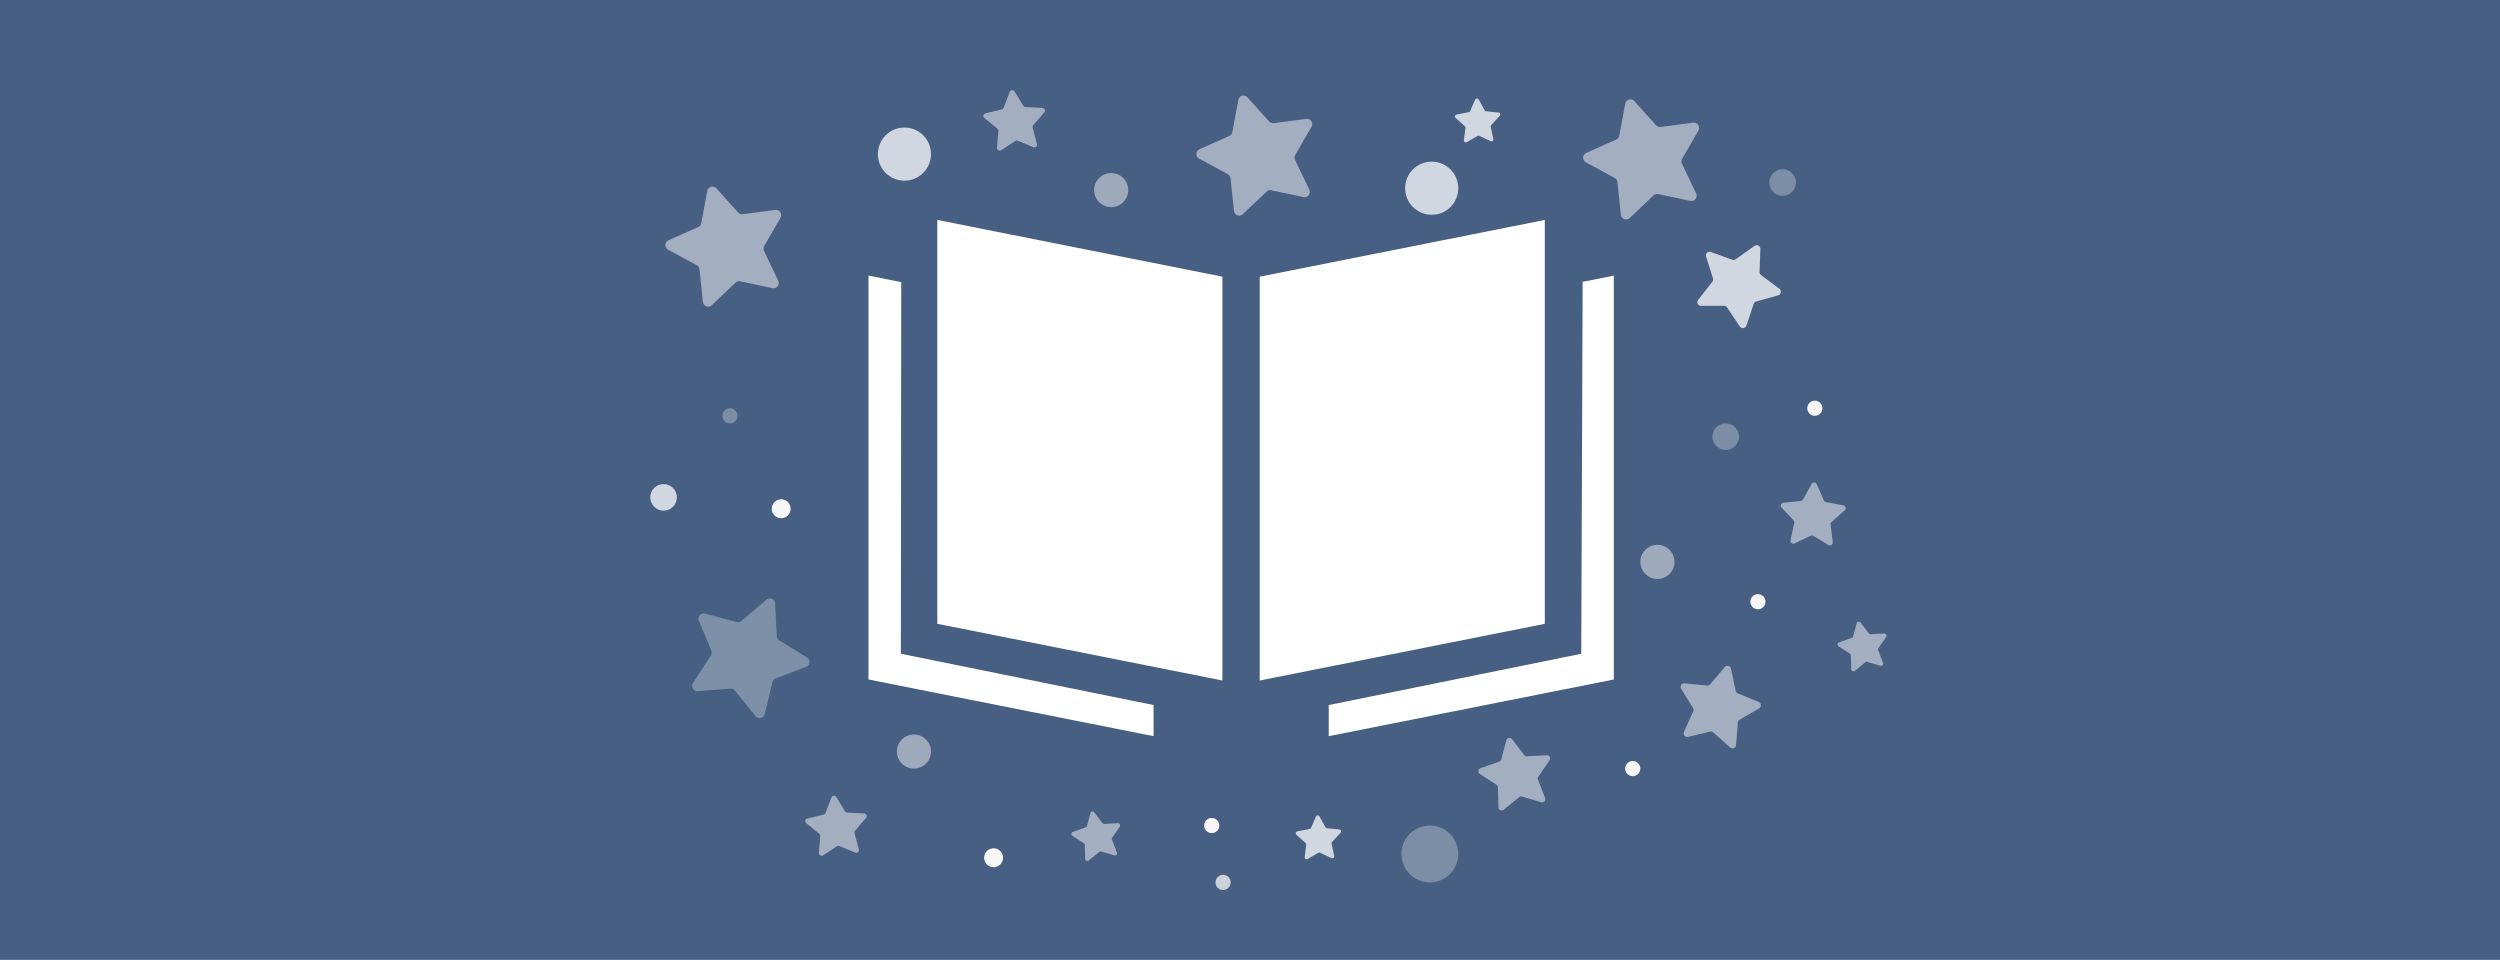 <svg xmlns="http://www.w3.org/2000/svg" viewBox="0 0 543.79 208.78"><defs><style>.cls-1{fill:#475f83;}.cls-2,.cls-3,.cls-4,.cls-8{fill:#fff;}.cls-3,.cls-9{opacity:0.75;}.cls-4,.cls-7{opacity:0.5;}.cls-5,.cls-6,.cls-7,.cls-9{fill:#f7f7f7;}.cls-5,.cls-8{opacity:0.3;}</style></defs><g id="Layer_2" data-name="Layer 2"><g id="Layer_1-2" data-name="Layer 1"><rect class="cls-1" width="543.79" height="208.78"/><polygon class="cls-2" points="250.92 160.13 188.91 147.8 188.91 59.95 196.03 61.37 195.95 142.2 250.92 153.36 250.92 160.13"/><polygon class="cls-2" points="289.02 160.13 351.03 147.8 351.03 59.95 344.25 61.3 343.95 142.2 289.02 153.36 289.02 160.13"/><polygon class="cls-2" points="265.89 148.02 203.88 135.69 203.88 47.84 265.89 60.18 265.89 148.02"/><polygon class="cls-2" points="274.01 148.02 336.02 135.69 336.02 47.84 274.01 60.18 274.01 148.02"/><circle class="cls-3" cx="311.42" cy="40.94" r="5.78"/><path class="cls-4" d="M155.77,40.92l4.78,5.3a1.13,1.13,0,0,0,1,.37l7.08-.93a1.15,1.15,0,0,1,1.14,1.71l-3.57,6.18a1.17,1.17,0,0,0,0,1.06l3.07,6.45A1.14,1.14,0,0,1,168,62.67l-7-1.48a1.15,1.15,0,0,0-1,.28l-5.18,4.92a1.14,1.14,0,0,1-1.92-.71l-.75-7.1a1.15,1.15,0,0,0-.59-.89l-6.28-3.4a1.15,1.15,0,0,1,.08-2l6.52-2.91a1.12,1.12,0,0,0,.66-.83l1.3-7A1.15,1.15,0,0,1,155.77,40.92Z"/><circle class="cls-3" cx="144.34" cy="108.19" r="2.89"/><circle class="cls-5" cx="158.78" cy="90.45" r="1.65"/><circle class="cls-5" cx="375.37" cy="94.99" r="2.89"/><circle class="cls-6" cx="382.38" cy="130.88" r="1.65"/><circle class="cls-6" cx="355.15" cy="167.18" r="1.65"/><circle class="cls-6" cx="263.57" cy="179.56" r="1.65"/><circle class="cls-7" cx="198.8" cy="163.47" r="3.71"/><circle class="cls-6" cx="216.12" cy="186.57" r="2.06"/><circle class="cls-5" cx="311.01" cy="185.75" r="6.19"/><path class="cls-3" d="M382.91,54.15l-.18,5a.78.78,0,0,0,.32.67l4,3a.81.81,0,0,1-.26,1.42L382,65.58a.79.79,0,0,0-.54.51l-1.59,4.74a.81.81,0,0,1-1.43.19l-2.78-4.15a.83.83,0,0,0-.66-.35l-5,0a.8.8,0,0,1-.62-1.3l3.08-3.93a.83.83,0,0,0,.14-.73l-1.5-4.77a.8.8,0,0,1,1-1l4.69,1.71a.78.78,0,0,0,.74-.1l4.07-2.89A.8.8,0,0,1,382.91,54.15Z"/><path class="cls-4" d="M395.16,105.3l1.56,3.54a.64.64,0,0,0,.45.36l3.79.72a.62.62,0,0,1,.3,1.07l-2.88,2.57a.63.63,0,0,0-.21.54l.49,3.83a.62.62,0,0,1-.93.62l-3.33-2a.66.66,0,0,0-.58,0l-3.5,1.65a.61.61,0,0,1-.86-.69l.82-3.78a.62.62,0,0,0-.16-.55l-2.64-2.82a.62.62,0,0,1,.39-1l3.84-.39a.61.61,0,0,0,.48-.31l1.86-3.39A.62.62,0,0,1,395.16,105.3Z"/><path class="cls-4" d="M376.53,145.47l1,4.79a.8.8,0,0,0,.47.56l4.53,1.86a.79.79,0,0,1,.1,1.41l-4.24,2.46a.79.79,0,0,0-.39.62l-.38,4.88a.78.78,0,0,1-1.3.53l-3.65-3.27a.77.77,0,0,0-.71-.18l-4.76,1.15a.78.78,0,0,1-.9-1.08l2-4.48a.79.79,0,0,0-.05-.73l-2.57-4.17a.78.78,0,0,1,.75-1.19l4.88.5a.78.78,0,0,0,.67-.28l3.18-3.73A.78.78,0,0,1,376.53,145.47Z"/><path class="cls-4" d="M328.89,160.79l2.64,3.44a.66.66,0,0,0,.59.27l4.33-.22a.7.7,0,0,1,.61,1.09l-2.46,3.57a.67.67,0,0,0-.07.64l1.55,4a.7.7,0,0,1-.85.92l-4.15-1.24a.74.74,0,0,0-.64.13l-3.37,2.73a.69.69,0,0,1-1.13-.52l-.11-4.34a.7.7,0,0,0-.32-.56l-3.64-2.36a.7.7,0,0,1,.15-1.24l4.09-1.45a.71.71,0,0,0,.44-.47l1.12-4.19A.7.7,0,0,1,328.89,160.79Z"/><path class="cls-4" d="M238,176.68l1.8,2.35a.46.46,0,0,0,.4.18l2.95-.15a.47.47,0,0,1,.41.74l-1.67,2.43a.46.46,0,0,0,0,.44l1.06,2.76a.47.47,0,0,1-.58.62l-2.83-.84a.48.48,0,0,0-.43.09l-2.3,1.86a.48.48,0,0,1-.77-.36l-.08-3a.47.47,0,0,0-.21-.39l-2.48-1.61a.47.47,0,0,1,.1-.84l2.78-1a.46.46,0,0,0,.3-.32l.77-2.85A.47.47,0,0,1,238,176.68Z"/><path class="cls-3" d="M287,177.57l1.3,2.36a.44.44,0,0,0,.34.22l2.68.27a.43.43,0,0,1,.27.72l-1.85,2a.43.43,0,0,0-.1.38l.57,2.64a.43.43,0,0,1-.61.48l-2.43-1.15a.43.43,0,0,0-.4,0l-2.33,1.36a.44.44,0,0,1-.65-.43l.34-2.67a.43.43,0,0,0-.14-.38l-2-1.79a.44.44,0,0,1,.21-.75l2.64-.5a.45.45,0,0,0,.32-.25l1.08-2.47A.43.43,0,0,1,287,177.57Z"/><path class="cls-8" d="M168.6,131.24l.36,7.13a1.15,1.15,0,0,0,.54.92l6.08,3.74a1.14,1.14,0,0,1-.19,2l-6.67,2.55a1.13,1.13,0,0,0-.7.8l-1.68,6.94a1.14,1.14,0,0,1-2,.45l-4.48-5.56a1.16,1.16,0,0,0-1-.42l-7.12.55a1.15,1.15,0,0,1-1-1.77l3.89-6a1.11,1.11,0,0,0,.1-1.06L152,135a1.15,1.15,0,0,1,1.36-1.54l6.89,1.86a1.15,1.15,0,0,0,1-.23l5.44-4.63A1.14,1.14,0,0,1,168.6,131.24Z"/><path class="cls-4" d="M181.89,173.34l1.91,3.13a.59.59,0,0,0,.47.28l3.65.19a.59.59,0,0,1,.42,1L186,180.69a.58.58,0,0,0-.13.53l.95,3.54a.59.59,0,0,1-.79.69l-3.39-1.4a.58.58,0,0,0-.54,0l-3.07,2a.59.59,0,0,1-.9-.54l.29-3.65a.6.6,0,0,0-.22-.5l-2.84-2.31a.58.58,0,0,1,.23-1l3.56-.86a.56.56,0,0,0,.41-.35l1.32-3.42A.59.59,0,0,1,181.89,173.34Z"/><path class="cls-4" d="M355.44,21.94l4.78,5.31a1.14,1.14,0,0,0,1,.36l7.08-.93a1.15,1.15,0,0,1,1.14,1.71l-3.57,6.18a1.16,1.16,0,0,0,0,1.07l3.07,6.44a1.14,1.14,0,0,1-1.27,1.61l-7-1.48a1.15,1.15,0,0,0-1,.29l-5.17,4.91a1.15,1.15,0,0,1-1.93-.71l-.75-7.1a1.14,1.14,0,0,0-.59-.88l-6.27-3.41a1.14,1.14,0,0,1,.08-2.05l6.52-2.91a1.14,1.14,0,0,0,.66-.83l1.3-7A1.14,1.14,0,0,1,355.44,21.94Z"/><circle class="cls-5" cx="387.75" cy="39.7" r="2.89"/><circle class="cls-6" cx="394.76" cy="88.8" r="1.65"/><circle class="cls-9" cx="266.04" cy="191.94" r="1.65"/><path class="cls-4" d="M271.28,21.12l4.78,5.3a1.15,1.15,0,0,0,1,.37l7.08-.93a1.14,1.14,0,0,1,1.14,1.7l-3.57,6.19a1.14,1.14,0,0,0,0,1.06l3.07,6.44a1.14,1.14,0,0,1-1.27,1.61l-7-1.48a1.15,1.15,0,0,0-1,.29l-5.18,4.91a1.14,1.14,0,0,1-1.92-.71l-.75-7.09a1.15,1.15,0,0,0-.59-.89l-6.27-3.41a1.14,1.14,0,0,1,.08-2l6.52-2.91a1.16,1.16,0,0,0,.66-.84l1.3-7A1.14,1.14,0,0,1,271.28,21.12Z"/><circle class="cls-3" cx="196.73" cy="33.52" r="5.78"/><circle class="cls-6" cx="169.92" cy="110.66" r="2.06"/><circle class="cls-7" cx="360.52" cy="122.22" r="3.71"/><circle class="cls-7" cx="241.7" cy="41.35" r="3.71"/><path class="cls-4" d="M404.69,135.43l1.8,2.34a.47.47,0,0,0,.4.18l2.95-.15a.48.48,0,0,1,.42.74L408.58,141a.47.47,0,0,0-.05.43l1.06,2.76a.47.47,0,0,1-.58.62l-2.83-.83a.45.45,0,0,0-.43.08l-2.3,1.86a.47.47,0,0,1-.77-.35l-.08-3a.45.45,0,0,0-.21-.38l-2.48-1.61a.47.47,0,0,1,.1-.84l2.78-1a.46.46,0,0,0,.3-.32l.77-2.86A.47.47,0,0,1,404.69,135.43Z"/><path class="cls-3" d="M321.63,21.62l1.3,2.36a.4.4,0,0,0,.33.22l2.68.27a.43.43,0,0,1,.27.73l-1.84,2a.43.43,0,0,0-.11.39l.57,2.63a.43.43,0,0,1-.6.48l-2.44-1.14a.41.41,0,0,0-.4,0l-2.33,1.36a.43.43,0,0,1-.64-.43l.34-2.67a.46.46,0,0,0-.14-.37l-2-1.8a.42.42,0,0,1,.2-.74l2.65-.51a.41.41,0,0,0,.31-.25l1.09-2.46A.43.43,0,0,1,321.63,21.62Z"/><path class="cls-4" d="M220.67,19.87,222.58,23a.59.59,0,0,0,.47.28l3.65.19a.59.59,0,0,1,.42,1l-2.38,2.78a.61.61,0,0,0-.13.53l.95,3.54a.59.59,0,0,1-.79.69l-3.38-1.4a.6.6,0,0,0-.55.05l-3.07,2a.59.59,0,0,1-.9-.54l.29-3.65a.6.6,0,0,0-.22-.5l-2.84-2.31a.58.58,0,0,1,.23-1l3.56-.86a.56.56,0,0,0,.41-.35L219.62,20A.59.59,0,0,1,220.67,19.87Z"/></g></g></svg>